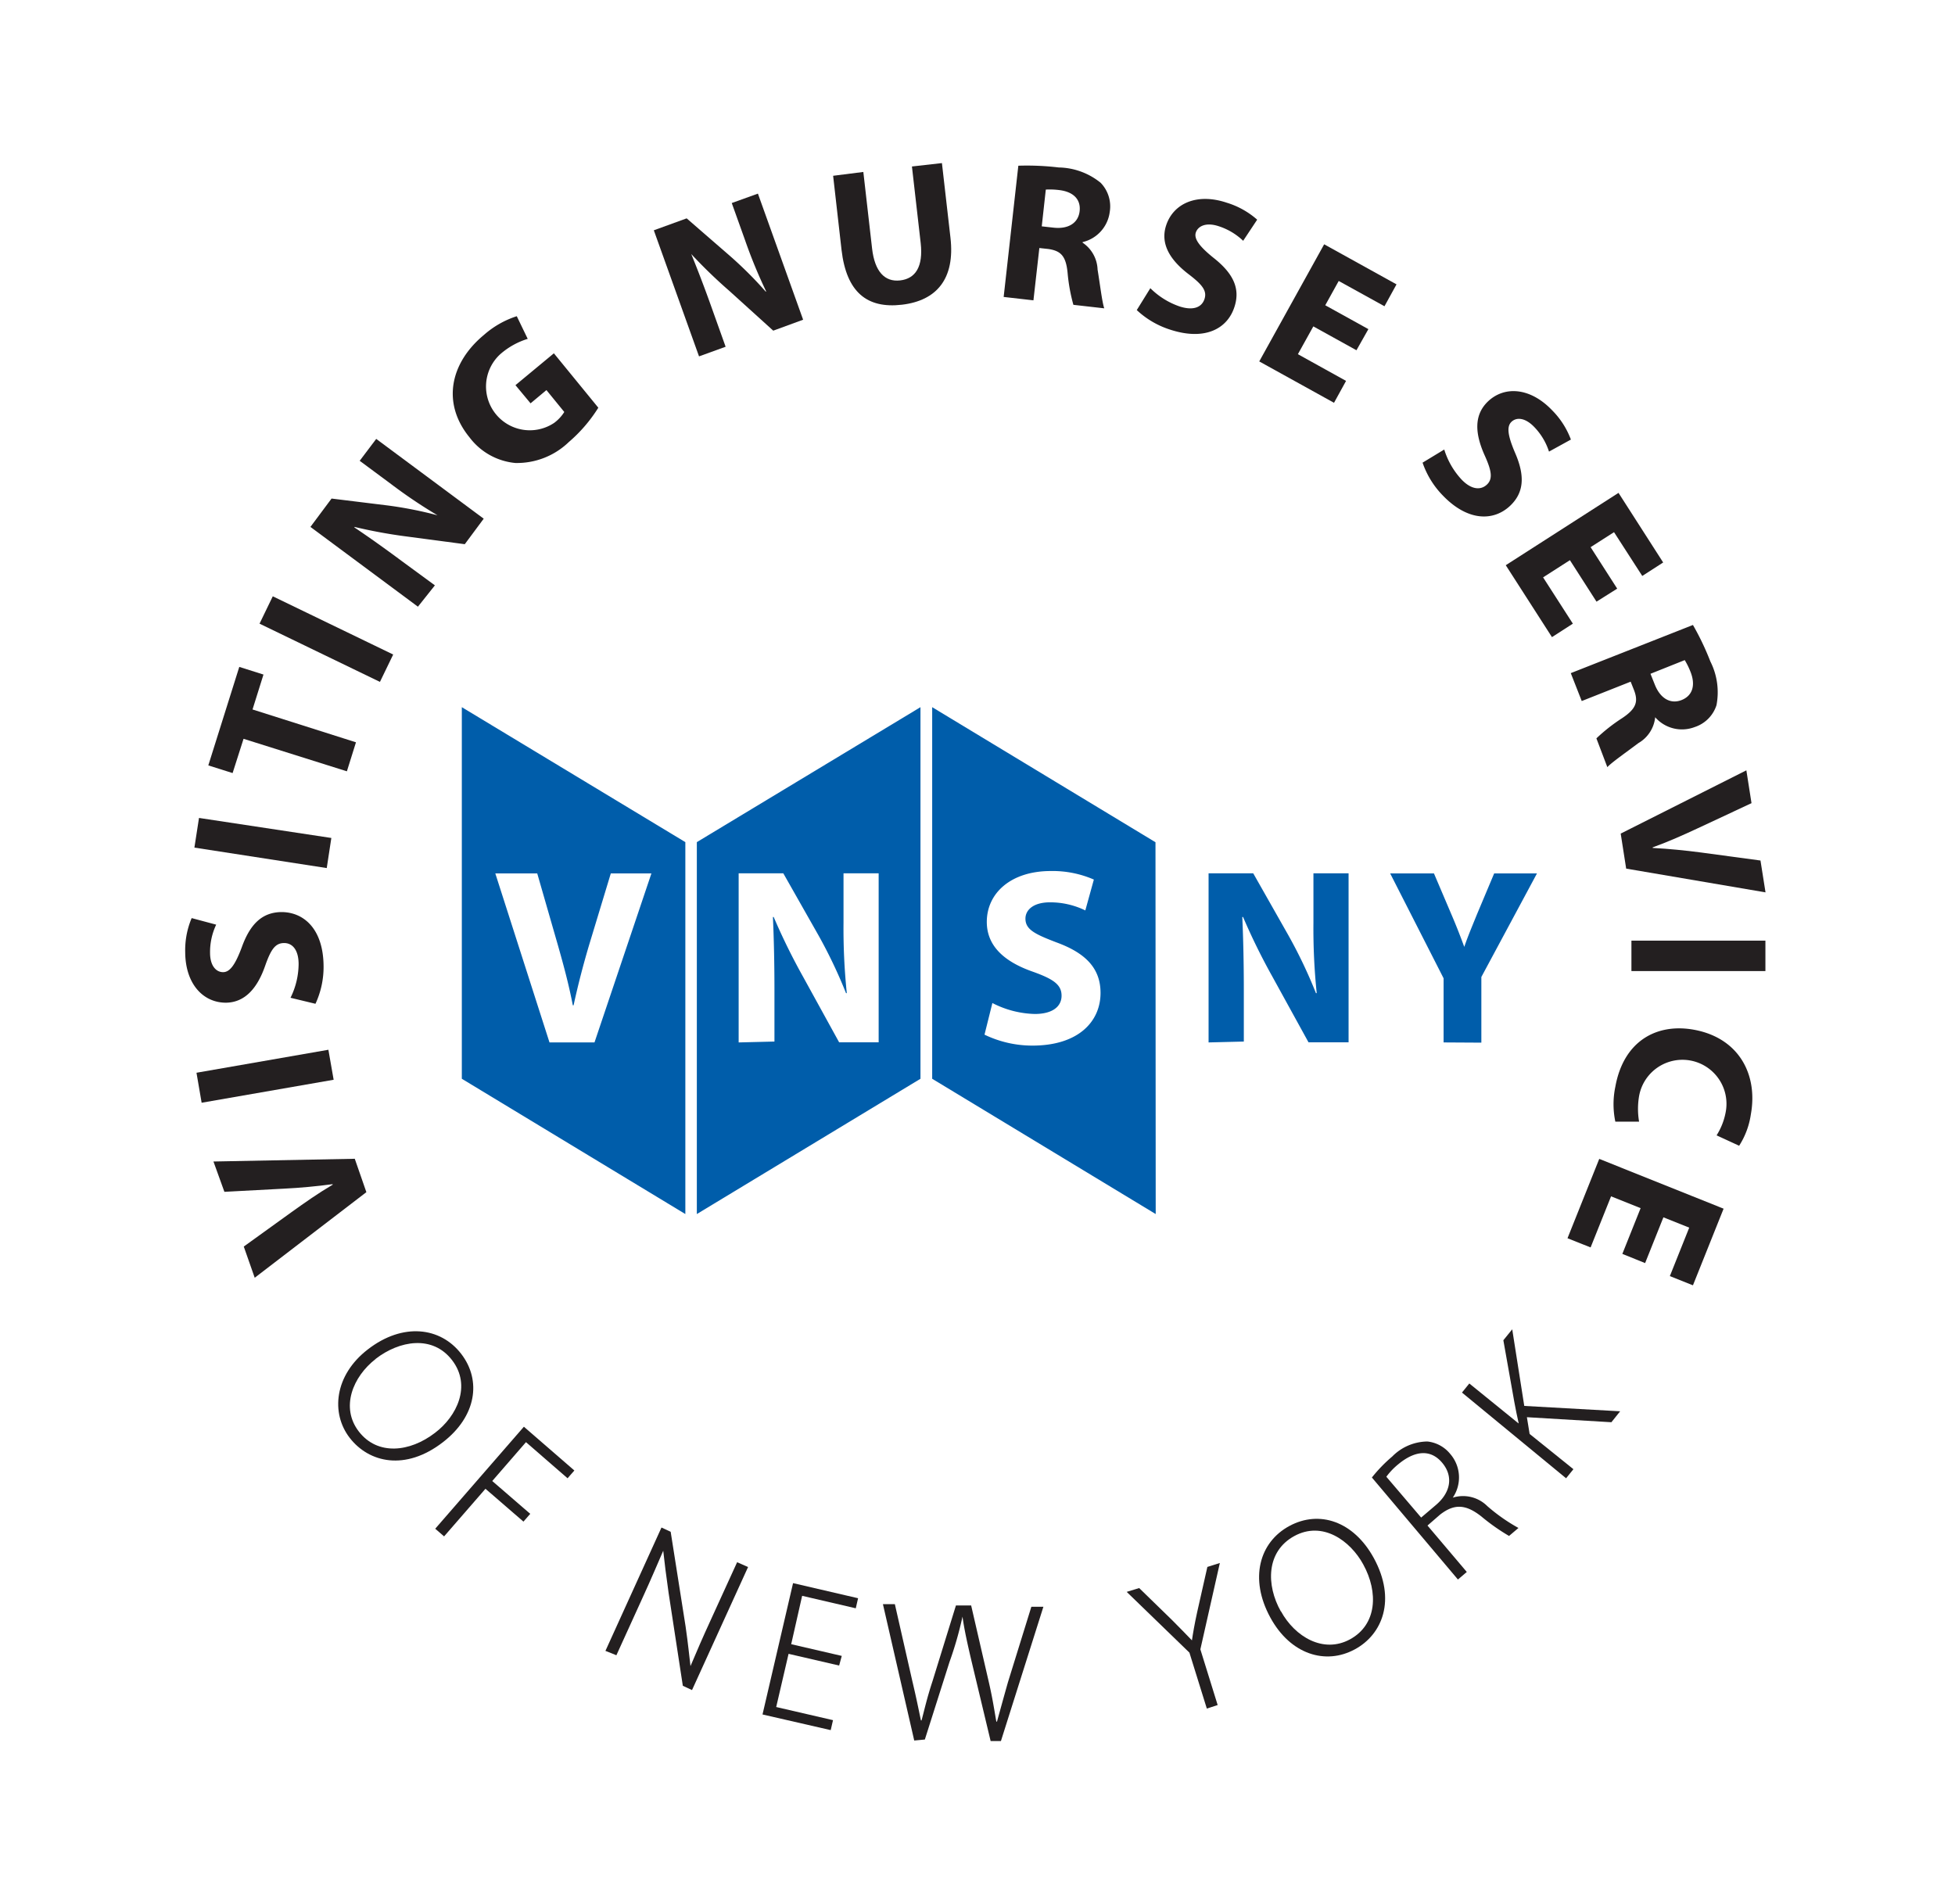 <svg id="Layer_1" data-name="Layer 1" xmlns="http://www.w3.org/2000/svg" viewBox="0 0 178.6 173.95"><defs><style>.cls-1{fill:none;}.cls-2{fill:#231f20;}.cls-3{fill:#005daa;}</style></defs><title>VNSNY_286_Black</title><rect class="cls-1" width="178.6" height="173.95"/><path class="cls-2" d="M251.81,387.36l-10.2,7.82-1-2.85,4.37-3.15c1.23-.88,2.41-1.71,3.75-2.5l0-.05c-1.49.2-3,.34-4.44.41l-5.45.29-1-2.77,12.91-.25Z" transform="translate(-218.34 -278.44)"/><path class="cls-2" d="M236.29,376.45l12.05-2.1.48,2.74-12.06,2.1Z" transform="translate(-218.34 -278.44)"/><path class="cls-2" d="M244.88,369.6a7.05,7.05,0,0,0,.74-3.07c0-1.27-.54-1.94-1.34-1.93s-1.19.59-1.71,2.06c-.69,2-1.81,3.37-3.59,3.39-2.09,0-3.7-1.72-3.72-4.6a7.51,7.51,0,0,1,.59-3.13l2.24.6a5.84,5.84,0,0,0-.56,2.57c0,1.2.56,1.77,1.19,1.77s1.12-.7,1.71-2.28c.78-2.17,1.9-3.19,3.62-3.21,2.05,0,3.82,1.55,3.85,4.91a8,8,0,0,1-.74,3.47Z" transform="translate(-218.34 -278.44)"/><path class="cls-2" d="M236.52,353.17,248.61,355l-.42,2.75-12.09-1.87Z" transform="translate(-218.34 -278.44)"/><path class="cls-2" d="M240.59,345.94l-1,3.13-2.22-.7,2.83-9,2.21.7-1,3.19,9.45,3-.83,2.65Z" transform="translate(-218.34 -278.44)"/><path class="cls-2" d="M243.26,332.92l11,5.32-1.21,2.5-11-5.32Z" transform="translate(-218.34 -278.44)"/><path class="cls-2" d="M256.52,333.87l-9.82-7.29,1.93-2.59,5.12.63a35.58,35.58,0,0,1,4.56.9l0,0a45.51,45.51,0,0,1-4.25-2.86l-2.86-2.12,1.51-2,9.82,7.29-1.73,2.33-5.35-.71a45.88,45.88,0,0,1-4.73-.87l0,.05c1.34.9,2.75,1.9,4.35,3.09l3,2.2Z" transform="translate(-218.34 -278.44)"/><path class="cls-2" d="M273,315.69a13.67,13.67,0,0,1-2.7,3.14,6.82,6.82,0,0,1-4.88,1.91,5.92,5.92,0,0,1-4.17-2.32c-2.58-3.14-1.79-6.82,1.3-9.38a8.41,8.41,0,0,1,3-1.71l1,2.07a6.8,6.8,0,0,0-2.53,1.42,4,4,0,0,0,4.94,6.26,3.65,3.65,0,0,0,.93-1l-1.63-2-1.45,1.21-1.38-1.66,3.51-2.91Z" transform="translate(-218.34 -278.44)"/><path class="cls-2" d="M282.2,311l-4.13-11.52,3-1.09L285,301.8a35.84,35.84,0,0,1,3.29,3.28l.05,0a45.33,45.33,0,0,1-1.95-4.74l-1.2-3.35,2.39-.86,4.13,11.52-2.73,1L284.95,305a45.45,45.45,0,0,1-3.46-3.35l0,0c.61,1.5,1.23,3.11,1.9,5l1.24,3.47Z" transform="translate(-218.34 -278.44)"/><path class="cls-2" d="M297.21,294.15l.8,7c.24,2.09,1.15,3.07,2.56,2.91s2.12-1.26,1.88-3.41l-.8-7,2.74-.31.78,6.82c.43,3.75-1.26,5.75-4.44,6.12s-5.06-1.14-5.51-5l-.77-6.78Z" transform="translate(-218.34 -278.44)"/><path class="cls-2" d="M311.37,293.58a24.4,24.4,0,0,1,3.69.16,6.24,6.24,0,0,1,3.83,1.4,3.1,3.1,0,0,1,.83,2.67,3.25,3.25,0,0,1-2.48,2.75v.05a3.09,3.09,0,0,1,1.37,2.46c.23,1.41.42,3,.61,3.54l-2.82-.32a16.11,16.11,0,0,1-.53-2.93c-.15-1.55-.63-2-1.75-2.17l-.83-.09-.54,4.78-2.72-.31Zm2.14,5.54,1.08.12c1.37.15,2.26-.44,2.38-1.51s-.57-1.76-1.83-1.92a7,7,0,0,0-1.26-.05Z" transform="translate(-218.34 -278.44)"/><path class="cls-2" d="M323.43,304.77a7,7,0,0,0,2.68,1.67c1.21.39,2,.1,2.26-.66s-.18-1.32-1.42-2.27c-1.71-1.3-2.63-2.78-2.08-4.47.65-2,2.8-3,5.54-2.08a7.51,7.51,0,0,1,2.78,1.55l-1.28,1.93a5.83,5.83,0,0,0-2.26-1.34c-1.14-.37-1.86,0-2.06.57s.31,1.28,1.63,2.34c1.81,1.43,2.43,2.81,1.9,4.45-.63,2-2.68,3.14-5.87,2.1a8,8,0,0,1-3.06-1.79Z" transform="translate(-218.34 -278.44)"/><path class="cls-2" d="M342.26,310.44l-3.94-2.18-1.41,2.54,4.4,2.44-1.1,2-6.83-3.78,5.93-10.7,6.61,3.66-1.1,2-4.18-2.31-1.23,2.22,3.94,2.18Z" transform="translate(-218.34 -278.44)"/><path class="cls-2" d="M350.28,319.51a7.08,7.08,0,0,0,1.58,2.74c.88.92,1.73,1,2.3.48s.46-1.25-.18-2.67c-.9-2-1-3.69.28-4.93,1.51-1.45,3.87-1.3,5.87.79a7.5,7.5,0,0,1,1.72,2.68l-2,1.1a5.78,5.78,0,0,0-1.35-2.25c-.83-.86-1.62-.91-2.08-.47s-.33,1.28.33,2.83c.92,2.11.81,3.63-.43,4.82-1.48,1.42-3.84,1.5-6.17-.92a8,8,0,0,1-1.85-3Z" transform="translate(-218.34 -278.44)"/><path class="cls-2" d="M364.19,333.41l-2.43-3.79-2.45,1.57,2.72,4.23-1.91,1.23-4.22-6.57,10.3-6.61,4.08,6.36-1.91,1.23-2.58-4-2.14,1.37,2.43,3.79Z" transform="translate(-218.34 -278.44)"/><path class="cls-2" d="M373,335.54a24.53,24.53,0,0,1,1.59,3.33,6.25,6.25,0,0,1,.56,4,3.1,3.1,0,0,1-2,2,3.25,3.25,0,0,1-3.6-.9l0,0a3.09,3.09,0,0,1-1.53,2.36c-1.14.86-2.49,1.8-2.84,2.2l-1-2.63a15.89,15.89,0,0,1,2.34-1.84c1.3-.86,1.5-1.51,1.1-2.56l-.31-.78-4.47,1.77-1-2.55ZM369.12,340l.4,1c.51,1.28,1.45,1.79,2.44,1.4s1.29-1.33.84-2.52a6.93,6.93,0,0,0-.55-1.13Z" transform="translate(-218.34 -278.44)"/><path class="cls-2" d="M366.4,354.6l11.48-5.78.47,3-4.88,2.28c-1.37.64-2.69,1.23-4.15,1.76v.05c1.5.08,3,.23,4.44.42l5.41.73.46,2.91-12.73-2.17Z" transform="translate(-218.34 -278.44)"/><path class="cls-2" d="M379.62,367.16l-12.24,0v-2.78l12.24,0Z" transform="translate(-218.34 -278.44)"/><path class="cls-2" d="M365.91,380.92a7.78,7.78,0,0,1,0-3.19c.75-4.16,3.75-5.83,7.18-5.21,4.11.75,5.86,4.09,5.2,7.73a7.22,7.22,0,0,1-1.07,2.87l-2.06-.95A6,6,0,0,0,376,380a4,4,0,0,0-7.92-1.42,6.94,6.94,0,0,0,0,2.34Z" transform="translate(-218.34 -278.44)"/><path class="cls-2" d="M366.55,393l1.67-4.18-2.7-1.08-1.87,4.67-2.11-.84,2.9-7.25,11.36,4.55-2.8,7-2.11-.84,1.77-4.43-2.36-.94-1.67,4.18Z" transform="translate(-218.34 -278.44)"/><path class="cls-2" d="M258.81,410.2c-3.45,2.67-6.77,1.87-8.52-.39s-1.4-5.73,1.65-8.08c3.2-2.48,6.64-2.05,8.53.4S261.84,407.86,258.81,410.2Zm-6.15-7.6c-2.09,1.62-3.24,4.44-1.53,6.64s4.65,1.88,6.95.11c2-1.51,3.35-4.31,1.56-6.64S254.82,400.92,252.66,402.59Z" transform="translate(-218.34 -278.44)"/><path class="cls-2" d="M266.2,408.79l4.61,4-.62.71-3.8-3.3-3.08,3.55,3.47,3-.62.71-3.47-3-3.78,4.35-.81-.7Z" transform="translate(-218.34 -278.44)"/><path class="cls-2" d="M273.65,429.27,278.77,418l.84.39,1.36,8.63c.26,1.81.3,2.42.45,3.64h0c.58-1.37,1.08-2.54,1.89-4.3l2.37-5.19,1,.44-5.12,11.24-.84-.39-1.3-8.49c-.24-1.68-.36-2.68-.49-3.85h0c-.39.89-1.08,2.54-1.94,4.41l-2.34,5.14Z" transform="translate(-218.34 -278.44)"/><path class="cls-2" d="M295,430.61l-4.62-1.07-1.13,4.86,5.19,1.2-.21.91L288,435.08l2.79-12,5.94,1.38-.21.92-4.9-1.14-1,4.42,4.62,1.07Z" transform="translate(-218.34 -278.44)"/><path class="cls-2" d="M301.86,437.46,299,425l1.09,0,1.59,7c.38,1.6.56,2.52.79,3.62h.06c.27-1,.48-2,1-3.58l2.14-6.92,1.39,0,1.6,6.94c.35,1.51.5,2.53.7,3.67h.06c.31-1.11.55-2,1-3.59l2.14-6.9,1.1,0-3.88,12.27-.94,0-1.71-7.15c-.43-1.82-.7-3.06-.86-4.22h0a32.87,32.87,0,0,1-1.19,4.15l-2.25,7.08Z" transform="translate(-218.34 -278.44)"/><path class="cls-2" d="M328.59,434.54,327,429.43l-5.73-5.55,1.14-.35,3,2.92c.78.78,1.27,1.29,1.82,1.86h0c.09-.62.24-1.5.48-2.59l.93-4.12,1.14-.36L328,429.13l1.58,5.09Z" transform="translate(-218.34 -278.44)"/><path class="cls-2" d="M343.84,420.78c2.09,3.83.78,7-1.73,8.35-2.67,1.45-5.88.47-7.72-2.91-1.94-3.55-1-6.88,1.74-8.36S342,417.43,343.84,420.78Zm-8.48,4.87c1.27,2.32,3.87,3.9,6.32,2.56s2.6-4.29,1.2-6.84c-1.18-2.17-3.72-4-6.3-2.59S334,423.26,335.35,425.66Z" transform="translate(-218.34 -278.44)"/><path class="cls-2" d="M343.67,413.43a13.56,13.56,0,0,1,1.86-1.92,4.57,4.57,0,0,1,3.21-1.37,3.1,3.1,0,0,1,2.08,1.13,3.28,3.28,0,0,1,.24,4l0,0a3.14,3.14,0,0,1,3.15.77,16.27,16.27,0,0,0,2.85,2l-.86.73a18.48,18.48,0,0,1-2.54-1.79c-1.43-1.12-2.47-1.16-3.76-.16l-1.15,1,3.59,4.24-.81.69Zm4.5,3.66,1.34-1.14c1.36-1.15,1.63-2.63.57-3.88s-2.49-1.1-4,.15a6.22,6.22,0,0,0-1.09,1.14Z" transform="translate(-218.34 -278.44)"/><path class="cls-2" d="M351.9,405.67l.67-.83,4.5,3.65,0-.06c-.12-.54-.27-1.23-.39-1.91l-1-5.63.81-1,1.1,7,8.76.49-.8,1-7.72-.46.25,1.53,4,3.22-.67.83Z" transform="translate(-218.34 -278.44)"/><path class="cls-3" d="M280.95,389.36,260.53,377V343.05l20.42,12.33Zm-8.3-15.68,5.2-15.44h-3.71l-2,6.6c-.52,1.76-1,3.6-1.4,5.45h-.07c-.37-1.93-.85-3.69-1.37-5.52l-1.88-6.53h-3.83l4.95,15.44ZM282,389.36,302.43,377V343.05L282,355.38Zm3.82-15.68V358.23h4.08l3.21,5.66a44.84,44.84,0,0,1,2.52,5.29h.07a57.36,57.36,0,0,1-.3-6.46v-4.49h3.21v15.44H295l-3.3-6a57.76,57.76,0,0,1-2.68-5.45l-.07,0c.09,2,.14,4.22.14,6.73v4.65Zm38.08-18.29L303.5,343.05V377l20.42,12.36ZM309,370.08a8.9,8.9,0,0,0,3.87,1c1.61,0,2.45-.67,2.45-1.67s-.73-1.51-2.59-2.18c-2.57-.89-4.24-2.31-4.24-4.56,0-2.63,2.2-4.65,5.84-4.65a9.45,9.45,0,0,1,3.94.78l-.78,2.82a7.32,7.32,0,0,0-3.23-.74c-1.51,0-2.24.69-2.24,1.49,0,1,.87,1.42,2.86,2.18,2.73,1,4,2.43,4,4.61,0,2.59-2,4.81-6.23,4.81a10.06,10.06,0,0,1-4.37-1Zm19.75,3.6V358.23h4.08l3.21,5.66a44.22,44.22,0,0,1,2.52,5.29h.07a57.14,57.14,0,0,1-.3-6.46v-4.49h3.21v15.44h-3.66l-3.3-6a58.25,58.25,0,0,1-2.68-5.45l-.07,0c.09,2,.14,4.22.14,6.73v4.65Zm21.47,0v-5.86l-4.88-9.58h4l1.58,3.71c.48,1.12.8,1.95,1.19,3h0c.34-1,.71-1.86,1.17-3l1.56-3.71h3.91l-5.08,9.46v6Z" transform="translate(-218.34 -278.44)"/></svg>